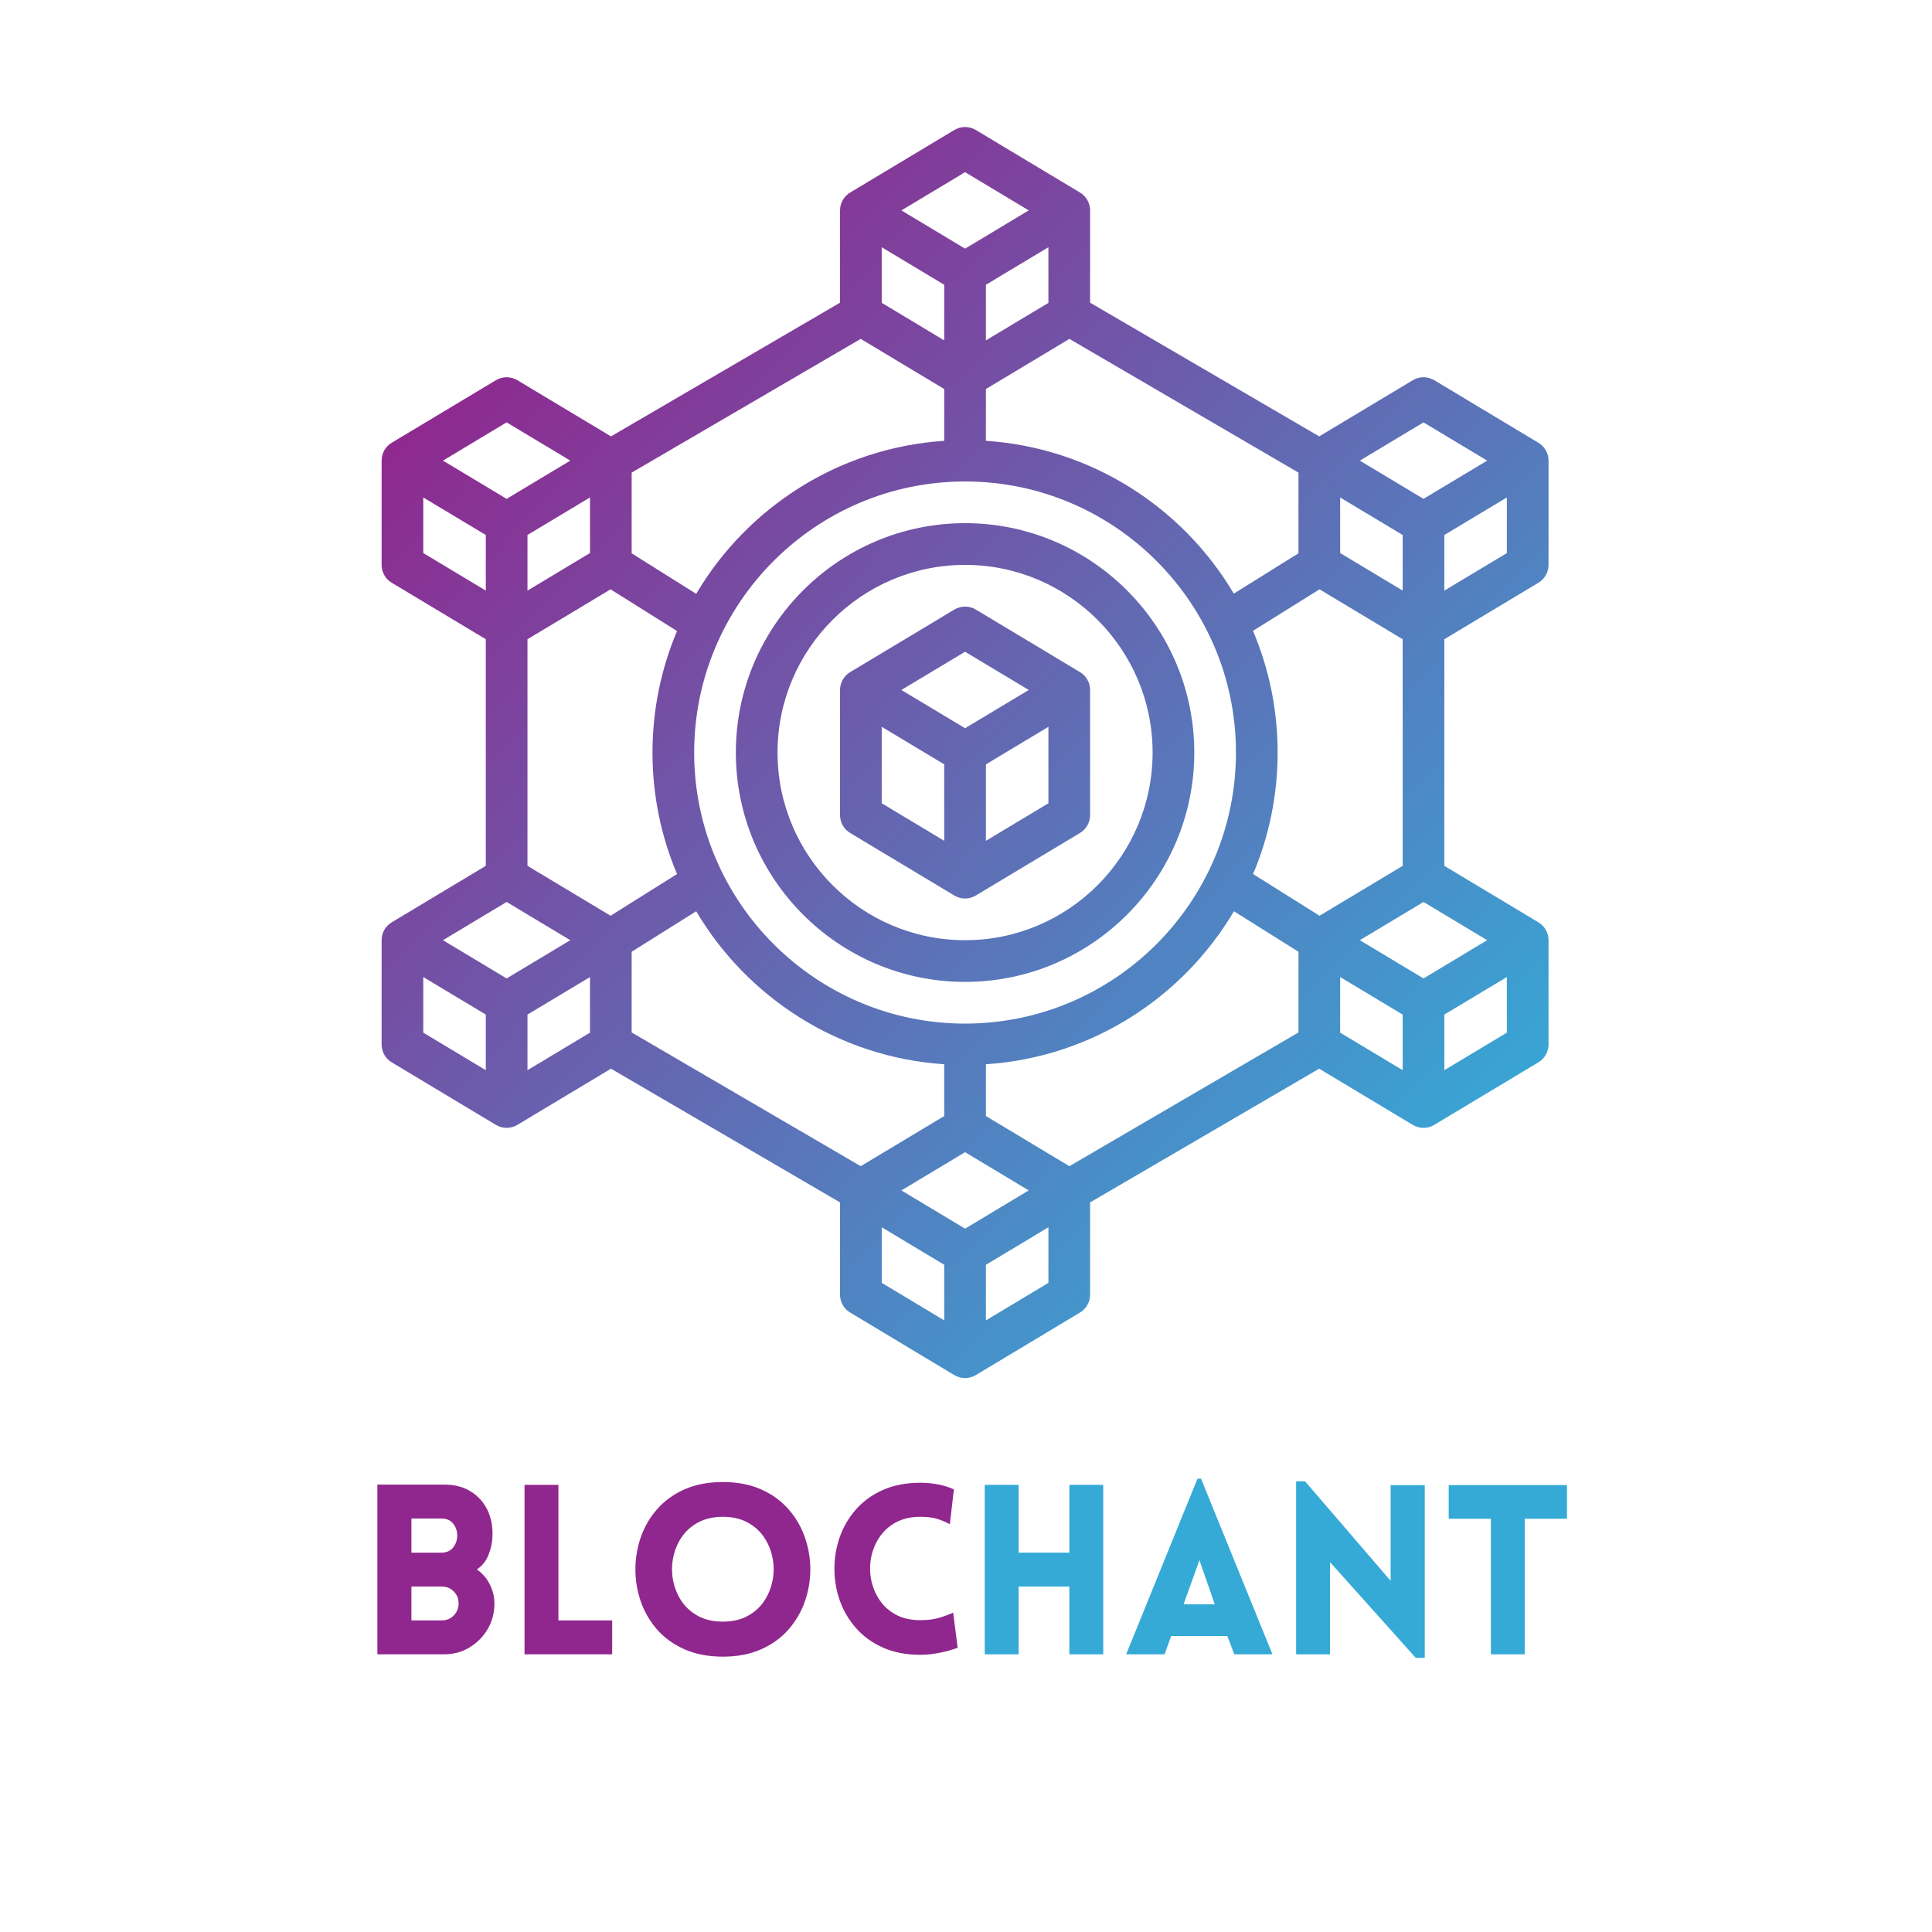 <svg version="1.0" preserveAspectRatio="xMidYMid meet" height="500" viewBox="0 0 375 375" zoomAndPan="magnify" width="500" xmlns:xlink="http://www.w3.org/1999/xlink" xmlns="http://www.w3.org/2000/svg"><defs><g></g><clipPath id="dbb9b13396"><path clip-rule="nonzero" d="M 142 101 L 232 101 L 232 191 L 142 191 Z M 142 101"></path></clipPath><clipPath id="be2d942a2d"><path clip-rule="nonzero" d="M 187.32 101.547 C 162.789 101.547 142.828 121.52 142.828 146.066 C 142.828 170.613 162.789 190.586 187.32 190.586 C 211.848 190.586 231.809 170.613 231.809 146.066 C 231.809 121.52 211.848 101.547 187.32 101.547 Z M 187.32 182.492 C 167.25 182.492 150.918 166.152 150.918 146.066 C 150.918 125.98 167.25 109.645 187.32 109.645 C 207.387 109.645 223.719 125.98 223.719 146.066 C 223.719 166.152 207.387 182.492 187.32 182.492 Z M 187.32 182.492"></path></clipPath><linearGradient id="ad20d17977" y2="42.796" gradientUnits="userSpaceOnUse" x2="43.197" y1="21.203" gradientTransform="matrix(4.045, 0, 0, 4.047, 57.89, 16.557)" x1="20.804"><stop offset="0" stop-color="rgb(47.856%, 27.745%, 62.624%)" stop-opacity="1"></stop><stop offset="0.016" stop-color="rgb(47.719%, 27.94%, 62.732%)" stop-opacity="1"></stop><stop offset="0.023" stop-color="rgb(47.514%, 28.233%, 62.897%)" stop-opacity="1"></stop><stop offset="0.031" stop-color="rgb(47.379%, 28.43%, 63.005%)" stop-opacity="1"></stop><stop offset="0.039" stop-color="rgb(47.243%, 28.625%, 63.115%)" stop-opacity="1"></stop><stop offset="0.047" stop-color="rgb(47.107%, 28.822%, 63.223%)" stop-opacity="1"></stop><stop offset="0.055" stop-color="rgb(46.97%, 29.018%, 63.332%)" stop-opacity="1"></stop><stop offset="0.062" stop-color="rgb(46.834%, 29.214%, 63.441%)" stop-opacity="1"></stop><stop offset="0.07" stop-color="rgb(46.698%, 29.41%, 63.55%)" stop-opacity="1"></stop><stop offset="0.078" stop-color="rgb(46.562%, 29.605%, 63.66%)" stop-opacity="1"></stop><stop offset="0.086" stop-color="rgb(46.426%, 29.802%, 63.768%)" stop-opacity="1"></stop><stop offset="0.094" stop-color="rgb(46.289%, 29.997%, 63.878%)" stop-opacity="1"></stop><stop offset="0.102" stop-color="rgb(46.153%, 30.194%, 63.986%)" stop-opacity="1"></stop><stop offset="0.109" stop-color="rgb(46.017%, 30.389%, 64.096%)" stop-opacity="1"></stop><stop offset="0.125" stop-color="rgb(45.813%, 30.684%, 64.259%)" stop-opacity="1"></stop><stop offset="0.133" stop-color="rgb(45.609%, 30.977%, 64.423%)" stop-opacity="1"></stop><stop offset="0.141" stop-color="rgb(45.473%, 31.174%, 64.532%)" stop-opacity="1"></stop><stop offset="0.148" stop-color="rgb(45.337%, 31.369%, 64.641%)" stop-opacity="1"></stop><stop offset="0.156" stop-color="rgb(45.201%, 31.566%, 64.749%)" stop-opacity="1"></stop><stop offset="0.164" stop-color="rgb(45.065%, 31.761%, 64.859%)" stop-opacity="1"></stop><stop offset="0.172" stop-color="rgb(44.928%, 31.958%, 64.967%)" stop-opacity="1"></stop><stop offset="0.18" stop-color="rgb(44.792%, 32.153%, 65.077%)" stop-opacity="1"></stop><stop offset="0.188" stop-color="rgb(44.656%, 32.349%, 65.186%)" stop-opacity="1"></stop><stop offset="0.195" stop-color="rgb(44.521%, 32.545%, 65.295%)" stop-opacity="1"></stop><stop offset="0.203" stop-color="rgb(44.385%, 32.741%, 65.404%)" stop-opacity="1"></stop><stop offset="0.211" stop-color="rgb(44.247%, 32.938%, 65.514%)" stop-opacity="1"></stop><stop offset="0.219" stop-color="rgb(44.112%, 33.133%, 65.622%)" stop-opacity="1"></stop><stop offset="0.234" stop-color="rgb(43.909%, 33.427%, 65.785%)" stop-opacity="1"></stop><stop offset="0.242" stop-color="rgb(43.704%, 33.72%, 65.95%)" stop-opacity="1"></stop><stop offset="0.25" stop-color="rgb(43.567%, 33.917%, 66.058%)" stop-opacity="1"></stop><stop offset="0.258" stop-color="rgb(43.431%, 34.113%, 66.167%)" stop-opacity="1"></stop><stop offset="0.266" stop-color="rgb(43.295%, 34.309%, 66.277%)" stop-opacity="1"></stop><stop offset="0.273" stop-color="rgb(43.159%, 34.505%, 66.385%)" stop-opacity="1"></stop><stop offset="0.281" stop-color="rgb(43.024%, 34.702%, 66.495%)" stop-opacity="1"></stop><stop offset="0.289" stop-color="rgb(42.886%, 34.897%, 66.603%)" stop-opacity="1"></stop><stop offset="0.297" stop-color="rgb(42.751%, 35.092%, 66.713%)" stop-opacity="1"></stop><stop offset="0.305" stop-color="rgb(42.615%, 35.289%, 66.821%)" stop-opacity="1"></stop><stop offset="0.312" stop-color="rgb(42.479%, 35.484%, 66.931%)" stop-opacity="1"></stop><stop offset="0.32" stop-color="rgb(42.343%, 35.681%, 67.039%)" stop-opacity="1"></stop><stop offset="0.328" stop-color="rgb(42.206%, 35.876%, 67.149%)" stop-opacity="1"></stop><stop offset="0.344" stop-color="rgb(42.003%, 36.171%, 67.313%)" stop-opacity="1"></stop><stop offset="0.352" stop-color="rgb(41.798%, 36.464%, 67.476%)" stop-opacity="1"></stop><stop offset="0.359" stop-color="rgb(41.663%, 36.661%, 67.584%)" stop-opacity="1"></stop><stop offset="0.367" stop-color="rgb(41.525%, 36.856%, 67.694%)" stop-opacity="1"></stop><stop offset="0.375" stop-color="rgb(41.389%, 37.053%, 67.802%)" stop-opacity="1"></stop><stop offset="0.383" stop-color="rgb(41.254%, 37.248%, 67.912%)" stop-opacity="1"></stop><stop offset="0.391" stop-color="rgb(41.118%, 37.445%, 68.021%)" stop-opacity="1"></stop><stop offset="0.398" stop-color="rgb(40.982%, 37.64%, 68.13%)" stop-opacity="1"></stop><stop offset="0.406" stop-color="rgb(40.845%, 37.836%, 68.239%)" stop-opacity="1"></stop><stop offset="0.414" stop-color="rgb(40.709%, 38.033%, 68.349%)" stop-opacity="1"></stop><stop offset="0.422" stop-color="rgb(40.573%, 38.228%, 68.457%)" stop-opacity="1"></stop><stop offset="0.43" stop-color="rgb(40.437%, 38.425%, 68.567%)" stop-opacity="1"></stop><stop offset="0.438" stop-color="rgb(40.302%, 38.62%, 68.675%)" stop-opacity="1"></stop><stop offset="0.453" stop-color="rgb(40.097%, 38.914%, 68.839%)" stop-opacity="1"></stop><stop offset="0.461" stop-color="rgb(39.893%, 39.207%, 69.002%)" stop-opacity="1"></stop><stop offset="0.469" stop-color="rgb(39.757%, 39.404%, 69.112%)" stop-opacity="1"></stop><stop offset="0.477" stop-color="rgb(39.621%, 39.6%, 69.22%)" stop-opacity="1"></stop><stop offset="0.484" stop-color="rgb(39.484%, 39.796%, 69.33%)" stop-opacity="1"></stop><stop offset="0.491" stop-color="rgb(39.348%, 39.992%, 69.438%)" stop-opacity="1"></stop><stop offset="0.492" stop-color="rgb(39.281%, 40.091%, 69.493%)" stop-opacity="1"></stop><stop offset="0.5" stop-color="rgb(39.212%, 40.189%, 69.548%)" stop-opacity="1"></stop><stop offset="0.508" stop-color="rgb(39.076%, 40.384%, 69.656%)" stop-opacity="1"></stop><stop offset="0.509" stop-color="rgb(38.94%, 40.579%, 69.766%)" stop-opacity="1"></stop><stop offset="0.516" stop-color="rgb(38.872%, 40.678%, 69.821%)" stop-opacity="1"></stop><stop offset="0.523" stop-color="rgb(38.803%, 40.776%, 69.875%)" stop-opacity="1"></stop><stop offset="0.531" stop-color="rgb(38.667%, 40.971%, 69.984%)" stop-opacity="1"></stop><stop offset="0.539" stop-color="rgb(38.531%, 41.168%, 70.093%)" stop-opacity="1"></stop><stop offset="0.547" stop-color="rgb(38.396%, 41.364%, 70.201%)" stop-opacity="1"></stop><stop offset="0.562" stop-color="rgb(38.191%, 41.658%, 70.364%)" stop-opacity="1"></stop><stop offset="0.57" stop-color="rgb(37.987%, 41.951%, 70.529%)" stop-opacity="1"></stop><stop offset="0.578" stop-color="rgb(37.851%, 42.148%, 70.638%)" stop-opacity="1"></stop><stop offset="0.586" stop-color="rgb(37.715%, 42.343%, 70.747%)" stop-opacity="1"></stop><stop offset="0.594" stop-color="rgb(37.579%, 42.54%, 70.856%)" stop-opacity="1"></stop><stop offset="0.602" stop-color="rgb(37.442%, 42.735%, 70.966%)" stop-opacity="1"></stop><stop offset="0.609" stop-color="rgb(37.306%, 42.932%, 71.074%)" stop-opacity="1"></stop><stop offset="0.617" stop-color="rgb(37.17%, 43.127%, 71.184%)" stop-opacity="1"></stop><stop offset="0.625" stop-color="rgb(37.035%, 43.323%, 71.292%)" stop-opacity="1"></stop><stop offset="0.633" stop-color="rgb(36.899%, 43.52%, 71.402%)" stop-opacity="1"></stop><stop offset="0.641" stop-color="rgb(36.761%, 43.715%, 71.51%)" stop-opacity="1"></stop><stop offset="0.648" stop-color="rgb(36.626%, 43.912%, 71.619%)" stop-opacity="1"></stop><stop offset="0.656" stop-color="rgb(36.49%, 44.107%, 71.729%)" stop-opacity="1"></stop><stop offset="0.672" stop-color="rgb(36.285%, 44.402%, 71.892%)" stop-opacity="1"></stop><stop offset="0.68" stop-color="rgb(36.081%, 44.695%, 72.055%)" stop-opacity="1"></stop><stop offset="0.688" stop-color="rgb(35.945%, 44.891%, 72.165%)" stop-opacity="1"></stop><stop offset="0.695" stop-color="rgb(35.809%, 45.087%, 72.273%)" stop-opacity="1"></stop><stop offset="0.703" stop-color="rgb(35.674%, 45.284%, 72.383%)" stop-opacity="1"></stop><stop offset="0.711" stop-color="rgb(35.538%, 45.479%, 72.491%)" stop-opacity="1"></stop><stop offset="0.719" stop-color="rgb(35.4%, 45.676%, 72.601%)" stop-opacity="1"></stop><stop offset="0.727" stop-color="rgb(35.265%, 45.871%, 72.71%)" stop-opacity="1"></stop><stop offset="0.734" stop-color="rgb(35.129%, 46.066%, 72.818%)" stop-opacity="1"></stop><stop offset="0.742" stop-color="rgb(34.993%, 46.263%, 72.928%)" stop-opacity="1"></stop><stop offset="0.75" stop-color="rgb(34.857%, 46.458%, 73.036%)" stop-opacity="1"></stop><stop offset="0.758" stop-color="rgb(34.72%, 46.655%, 73.146%)" stop-opacity="1"></stop><stop offset="0.766" stop-color="rgb(34.584%, 46.851%, 73.254%)" stop-opacity="1"></stop><stop offset="0.781" stop-color="rgb(34.381%, 47.145%, 73.418%)" stop-opacity="1"></stop><stop offset="0.789" stop-color="rgb(34.177%, 47.438%, 73.582%)" stop-opacity="1"></stop><stop offset="0.797" stop-color="rgb(34.039%, 47.635%, 73.691%)" stop-opacity="1"></stop><stop offset="0.805" stop-color="rgb(33.904%, 47.83%, 73.801%)" stop-opacity="1"></stop><stop offset="0.812" stop-color="rgb(33.768%, 48.027%, 73.909%)" stop-opacity="1"></stop><stop offset="0.82" stop-color="rgb(33.632%, 48.222%, 74.019%)" stop-opacity="1"></stop><stop offset="0.828" stop-color="rgb(33.496%, 48.419%, 74.127%)" stop-opacity="1"></stop><stop offset="0.836" stop-color="rgb(33.359%, 48.615%, 74.236%)" stop-opacity="1"></stop><stop offset="0.844" stop-color="rgb(33.223%, 48.81%, 74.345%)" stop-opacity="1"></stop><stop offset="0.852" stop-color="rgb(33.087%, 49.007%, 74.454%)" stop-opacity="1"></stop><stop offset="0.859" stop-color="rgb(32.951%, 49.202%, 74.564%)" stop-opacity="1"></stop><stop offset="0.867" stop-color="rgb(32.816%, 49.399%, 74.672%)" stop-opacity="1"></stop><stop offset="0.875" stop-color="rgb(32.678%, 49.594%, 74.782%)" stop-opacity="1"></stop><stop offset="0.891" stop-color="rgb(32.475%, 49.889%, 74.945%)" stop-opacity="1"></stop><stop offset="0.898" stop-color="rgb(32.271%, 50.182%, 75.108%)" stop-opacity="1"></stop><stop offset="0.906" stop-color="rgb(32.135%, 50.378%, 75.218%)" stop-opacity="1"></stop><stop offset="0.914" stop-color="rgb(31.998%, 50.574%, 75.327%)" stop-opacity="1"></stop><stop offset="0.922" stop-color="rgb(31.862%, 50.771%, 75.436%)" stop-opacity="1"></stop><stop offset="0.93" stop-color="rgb(31.726%, 50.966%, 75.545%)" stop-opacity="1"></stop><stop offset="0.938" stop-color="rgb(31.59%, 51.163%, 75.653%)" stop-opacity="1"></stop><stop offset="0.945" stop-color="rgb(31.454%, 51.358%, 75.763%)" stop-opacity="1"></stop><stop offset="0.953" stop-color="rgb(31.317%, 51.553%, 75.871%)" stop-opacity="1"></stop><stop offset="0.961" stop-color="rgb(31.181%, 51.75%, 75.981%)" stop-opacity="1"></stop><stop offset="0.969" stop-color="rgb(31.046%, 51.945%, 76.089%)" stop-opacity="1"></stop><stop offset="0.977" stop-color="rgb(30.91%, 52.142%, 76.199%)" stop-opacity="1"></stop><stop offset="0.984" stop-color="rgb(30.774%, 52.338%, 76.308%)" stop-opacity="1"></stop><stop offset="1" stop-color="rgb(30.569%, 52.632%, 76.471%)" stop-opacity="1"></stop></linearGradient><clipPath id="d7da9841a7"><path clip-rule="nonzero" d="M 163 117 L 212 117 L 212 175 L 163 175 Z M 163 117"></path></clipPath><clipPath id="1cbba4a10c"><path clip-rule="nonzero" d="M 209.625 130.457 L 189.402 118.316 C 188.121 117.551 186.523 117.551 185.238 118.316 L 165.016 130.457 C 163.793 131.188 163.051 132.5 163.051 133.926 L 163.051 158.211 C 163.051 159.633 163.793 160.949 165.012 161.676 L 185.234 173.82 C 185.879 174.203 186.598 174.398 187.32 174.398 C 188.039 174.398 188.758 174.203 189.402 173.82 L 209.625 161.676 C 210.844 160.949 211.586 159.633 211.586 158.211 L 211.586 133.926 C 211.586 132.5 210.844 131.188 209.625 130.457 Z M 187.32 126.504 L 199.68 133.926 L 187.32 141.348 L 174.957 133.926 Z M 171.141 141.074 L 183.273 148.359 L 183.273 163.199 L 171.141 155.914 Z M 191.363 163.203 L 191.363 148.363 L 203.496 141.078 L 203.496 155.918 Z M 191.363 163.203"></path></clipPath><linearGradient id="79132e32ab" y2="38.37" gradientUnits="userSpaceOnUse" x2="38.607" y1="25.607" gradientTransform="matrix(4.045, 0, 0, 4.047, 57.89, 16.557)" x1="25.371"><stop offset="0" stop-color="rgb(44.302%, 32.86%, 65.471%)" stop-opacity="1"></stop><stop offset="0.016" stop-color="rgb(44.221%, 32.976%, 65.535%)" stop-opacity="1"></stop><stop offset="0.031" stop-color="rgb(44.061%, 33.208%, 65.663%)" stop-opacity="1"></stop><stop offset="0.047" stop-color="rgb(43.9%, 33.438%, 65.793%)" stop-opacity="1"></stop><stop offset="0.062" stop-color="rgb(43.739%, 33.67%, 65.921%)" stop-opacity="1"></stop><stop offset="0.078" stop-color="rgb(43.578%, 33.902%, 66.051%)" stop-opacity="1"></stop><stop offset="0.094" stop-color="rgb(43.417%, 34.134%, 66.179%)" stop-opacity="1"></stop><stop offset="0.109" stop-color="rgb(43.256%, 34.366%, 66.307%)" stop-opacity="1"></stop><stop offset="0.125" stop-color="rgb(43.095%, 34.598%, 66.437%)" stop-opacity="1"></stop><stop offset="0.141" stop-color="rgb(42.934%, 34.828%, 66.565%)" stop-opacity="1"></stop><stop offset="0.156" stop-color="rgb(42.773%, 35.06%, 66.695%)" stop-opacity="1"></stop><stop offset="0.172" stop-color="rgb(42.613%, 35.292%, 66.823%)" stop-opacity="1"></stop><stop offset="0.188" stop-color="rgb(42.451%, 35.524%, 66.953%)" stop-opacity="1"></stop><stop offset="0.203" stop-color="rgb(42.291%, 35.756%, 67.081%)" stop-opacity="1"></stop><stop offset="0.219" stop-color="rgb(42.13%, 35.988%, 67.21%)" stop-opacity="1"></stop><stop offset="0.234" stop-color="rgb(41.969%, 36.218%, 67.339%)" stop-opacity="1"></stop><stop offset="0.25" stop-color="rgb(41.808%, 36.45%, 67.468%)" stop-opacity="1"></stop><stop offset="0.266" stop-color="rgb(41.647%, 36.682%, 67.596%)" stop-opacity="1"></stop><stop offset="0.281" stop-color="rgb(41.486%, 36.914%, 67.726%)" stop-opacity="1"></stop><stop offset="0.297" stop-color="rgb(41.325%, 37.146%, 67.854%)" stop-opacity="1"></stop><stop offset="0.312" stop-color="rgb(41.164%, 37.378%, 67.984%)" stop-opacity="1"></stop><stop offset="0.328" stop-color="rgb(41.003%, 37.608%, 68.112%)" stop-opacity="1"></stop><stop offset="0.344" stop-color="rgb(40.843%, 37.84%, 68.242%)" stop-opacity="1"></stop><stop offset="0.359" stop-color="rgb(40.681%, 38.072%, 68.37%)" stop-opacity="1"></stop><stop offset="0.375" stop-color="rgb(40.521%, 38.304%, 68.5%)" stop-opacity="1"></stop><stop offset="0.391" stop-color="rgb(40.359%, 38.536%, 68.628%)" stop-opacity="1"></stop><stop offset="0.406" stop-color="rgb(40.199%, 38.768%, 68.758%)" stop-opacity="1"></stop><stop offset="0.422" stop-color="rgb(40.038%, 38.998%, 68.886%)" stop-opacity="1"></stop><stop offset="0.438" stop-color="rgb(39.877%, 39.23%, 69.016%)" stop-opacity="1"></stop><stop offset="0.453" stop-color="rgb(39.716%, 39.462%, 69.144%)" stop-opacity="1"></stop><stop offset="0.469" stop-color="rgb(39.555%, 39.694%, 69.273%)" stop-opacity="1"></stop><stop offset="0.47" stop-color="rgb(39.394%, 39.926%, 69.402%)" stop-opacity="1"></stop><stop offset="0.484" stop-color="rgb(39.314%, 40.042%, 69.467%)" stop-opacity="1"></stop><stop offset="0.5" stop-color="rgb(39.233%, 40.158%, 69.531%)" stop-opacity="1"></stop><stop offset="0.516" stop-color="rgb(39.073%, 40.388%, 69.659%)" stop-opacity="1"></stop><stop offset="0.53" stop-color="rgb(38.911%, 40.62%, 69.788%)" stop-opacity="1"></stop><stop offset="0.531" stop-color="rgb(38.832%, 40.736%, 69.853%)" stop-opacity="1"></stop><stop offset="0.547" stop-color="rgb(38.751%, 40.852%, 69.917%)" stop-opacity="1"></stop><stop offset="0.562" stop-color="rgb(38.589%, 41.084%, 70.045%)" stop-opacity="1"></stop><stop offset="0.578" stop-color="rgb(38.429%, 41.316%, 70.175%)" stop-opacity="1"></stop><stop offset="0.594" stop-color="rgb(38.268%, 41.548%, 70.303%)" stop-opacity="1"></stop><stop offset="0.609" stop-color="rgb(38.107%, 41.779%, 70.433%)" stop-opacity="1"></stop><stop offset="0.625" stop-color="rgb(37.946%, 42.01%, 70.561%)" stop-opacity="1"></stop><stop offset="0.641" stop-color="rgb(37.785%, 42.242%, 70.691%)" stop-opacity="1"></stop><stop offset="0.656" stop-color="rgb(37.624%, 42.474%, 70.819%)" stop-opacity="1"></stop><stop offset="0.672" stop-color="rgb(37.463%, 42.706%, 70.949%)" stop-opacity="1"></stop><stop offset="0.688" stop-color="rgb(37.303%, 42.937%, 71.077%)" stop-opacity="1"></stop><stop offset="0.703" stop-color="rgb(37.141%, 43.169%, 71.207%)" stop-opacity="1"></stop><stop offset="0.719" stop-color="rgb(36.981%, 43.401%, 71.335%)" stop-opacity="1"></stop><stop offset="0.734" stop-color="rgb(36.819%, 43.633%, 71.465%)" stop-opacity="1"></stop><stop offset="0.75" stop-color="rgb(36.659%, 43.864%, 71.593%)" stop-opacity="1"></stop><stop offset="0.766" stop-color="rgb(36.497%, 44.096%, 71.722%)" stop-opacity="1"></stop><stop offset="0.781" stop-color="rgb(36.337%, 44.327%, 71.851%)" stop-opacity="1"></stop><stop offset="0.797" stop-color="rgb(36.176%, 44.559%, 71.98%)" stop-opacity="1"></stop><stop offset="0.812" stop-color="rgb(36.015%, 44.791%, 72.108%)" stop-opacity="1"></stop><stop offset="0.828" stop-color="rgb(35.855%, 45.023%, 72.238%)" stop-opacity="1"></stop><stop offset="0.844" stop-color="rgb(35.693%, 45.255%, 72.366%)" stop-opacity="1"></stop><stop offset="0.859" stop-color="rgb(35.533%, 45.486%, 72.496%)" stop-opacity="1"></stop><stop offset="0.875" stop-color="rgb(35.371%, 45.717%, 72.624%)" stop-opacity="1"></stop><stop offset="0.891" stop-color="rgb(35.211%, 45.949%, 72.754%)" stop-opacity="1"></stop><stop offset="0.906" stop-color="rgb(35.049%, 46.181%, 72.882%)" stop-opacity="1"></stop><stop offset="0.922" stop-color="rgb(34.889%, 46.413%, 73.012%)" stop-opacity="1"></stop><stop offset="0.938" stop-color="rgb(34.727%, 46.645%, 73.14%)" stop-opacity="1"></stop><stop offset="0.953" stop-color="rgb(34.567%, 46.877%, 73.268%)" stop-opacity="1"></stop><stop offset="0.969" stop-color="rgb(34.406%, 47.107%, 73.398%)" stop-opacity="1"></stop><stop offset="0.984" stop-color="rgb(34.245%, 47.339%, 73.526%)" stop-opacity="1"></stop><stop offset="1" stop-color="rgb(34.085%, 47.571%, 73.656%)" stop-opacity="1"></stop></linearGradient><clipPath id="25f8fd2366"><path clip-rule="nonzero" d="M 74.07 24.566 L 300.57 24.566 L 300.57 267.566 L 74.07 267.566 Z M 74.07 24.566"></path></clipPath><clipPath id="2ee70fe354"><path clip-rule="nonzero" d="M 298.605 113.109 C 299.824 112.383 300.57 111.066 300.57 109.645 L 300.57 89.406 C 300.57 87.98 299.824 86.668 298.605 85.938 L 278.383 73.797 C 277.102 73.031 275.504 73.031 274.223 73.797 L 256.055 84.703 L 211.586 58.75 L 211.586 40.84 C 211.586 39.414 210.844 38.102 209.625 37.371 L 189.402 25.23 C 188.121 24.465 186.523 24.465 185.238 25.23 L 165.016 37.371 C 163.793 38.102 163.051 39.414 163.051 40.84 L 163.051 58.75 L 118.59 84.703 L 100.418 73.797 C 99.137 73.031 97.539 73.031 96.258 73.797 L 76.035 85.938 C 74.812 86.668 74.07 87.98 74.07 89.406 L 74.07 109.645 C 74.07 111.066 74.812 112.383 76.031 113.109 L 94.293 124.074 L 94.293 168.059 L 76.031 179.023 C 74.812 179.754 74.07 181.066 74.07 182.492 L 74.07 202.727 C 74.07 204.152 74.812 205.469 76.031 206.195 L 96.254 218.34 C 96.898 218.723 97.617 218.918 98.336 218.918 C 99.055 218.918 99.777 218.723 100.418 218.34 L 118.59 207.43 L 163.051 233.387 L 163.051 251.297 C 163.051 252.719 163.793 254.035 165.012 254.762 L 185.234 266.906 C 185.879 267.289 186.598 267.484 187.32 267.484 C 188.039 267.484 188.758 267.289 189.402 266.906 L 209.625 254.762 C 210.844 254.035 211.586 252.719 211.586 251.297 L 211.586 233.387 L 256.051 207.43 L 274.219 218.34 C 274.859 218.723 275.582 218.918 276.301 218.918 C 277.02 218.918 277.742 218.723 278.383 218.34 L 298.605 206.195 C 299.824 205.469 300.57 204.152 300.57 202.727 L 300.57 182.492 C 300.57 181.066 299.824 179.754 298.605 179.023 L 280.344 168.059 L 280.344 124.074 Z M 167.066 65.777 L 183.273 75.508 L 183.273 85.562 C 162.77 86.926 145.055 98.492 135.129 115.262 L 122.605 107.402 L 122.605 91.734 Z M 252.031 91.734 L 252.031 107.395 L 239.48 115.223 C 229.559 98.477 211.852 86.926 191.363 85.562 L 191.363 75.508 L 207.57 65.777 Z M 272.258 168.059 L 256.125 177.746 L 243.223 169.652 C 246.289 162.395 247.988 154.426 247.988 146.066 C 247.988 137.691 246.285 129.707 243.203 122.441 L 256.117 114.387 L 272.258 124.074 Z M 187.32 238.48 L 174.957 231.059 L 187.32 223.637 L 199.68 231.059 Z M 187.32 198.68 C 158.328 198.68 134.738 175.078 134.738 146.066 C 134.738 117.059 158.328 93.453 187.32 93.453 C 216.312 93.453 239.898 117.059 239.898 146.066 C 239.898 175.078 216.312 198.68 187.32 198.68 Z M 118.512 177.746 L 102.383 168.059 L 102.383 124.074 L 118.512 114.391 L 131.414 122.484 C 128.348 129.742 126.648 137.711 126.648 146.066 C 126.648 154.426 128.348 162.395 131.414 169.652 Z M 102.383 103.84 L 114.516 96.555 L 114.516 107.348 L 102.383 114.633 Z M 260.121 96.555 L 272.258 103.84 L 272.258 114.633 L 260.121 107.348 Z M 203.496 58.785 L 191.363 66.07 L 191.363 55.273 L 203.496 47.988 Z M 183.273 55.273 L 183.273 66.066 L 171.141 58.781 L 171.141 47.988 Z M 110.695 182.492 L 98.336 189.914 L 85.977 182.492 L 98.336 175.07 Z M 122.605 184.734 L 135.129 176.875 C 145.051 193.637 162.77 205.211 183.273 206.574 L 183.273 216.625 L 167.066 226.355 L 122.605 200.402 Z M 207.57 226.355 L 191.363 216.625 L 191.363 206.574 C 211.871 205.211 229.582 193.641 239.508 176.875 L 252.031 184.734 L 252.031 200.402 Z M 276.301 189.914 L 263.941 182.492 L 276.301 175.07 L 288.66 182.492 Z M 280.344 114.637 L 280.344 103.844 L 292.48 96.559 L 292.48 107.352 Z M 276.301 81.984 L 288.66 89.406 L 276.301 96.828 L 263.941 89.406 Z M 187.32 33.418 L 199.68 40.84 L 187.32 48.262 L 174.957 40.84 Z M 98.336 81.984 L 110.695 89.406 L 98.336 96.828 L 85.977 89.406 Z M 82.156 96.555 L 94.293 103.84 L 94.293 114.633 L 82.156 107.348 Z M 82.156 189.641 L 94.293 196.926 L 94.293 207.719 L 82.156 200.434 Z M 102.383 207.723 L 102.383 196.93 L 114.516 189.645 L 114.516 200.438 Z M 171.141 238.207 L 183.273 245.492 L 183.273 256.285 L 171.141 249 Z M 191.363 256.289 L 191.363 245.496 L 203.496 238.211 L 203.496 249.004 Z M 260.121 189.641 L 272.258 196.926 L 272.258 207.719 L 260.121 200.434 Z M 280.344 207.723 L 280.344 196.93 L 292.48 189.645 L 292.48 200.438 Z M 280.344 207.723"></path></clipPath><linearGradient id="7d0c43a2ce" y2="60.445" gradientUnits="userSpaceOnUse" x2="61.499" y1="3.544" gradientTransform="matrix(4.045, 0, 0, 4.047, 57.89, 16.557)" x1="2.491"><stop offset="0" stop-color="rgb(56.499%, 15.3%, 55.699%)" stop-opacity="1"></stop><stop offset="0.125" stop-color="rgb(56.432%, 15.396%, 55.753%)" stop-opacity="1"></stop><stop offset="0.129" stop-color="rgb(56.184%, 15.752%, 55.951%)" stop-opacity="1"></stop><stop offset="0.133" stop-color="rgb(56.006%, 16.01%, 56.094%)" stop-opacity="1"></stop><stop offset="0.137" stop-color="rgb(55.826%, 16.267%, 56.238%)" stop-opacity="1"></stop><stop offset="0.141" stop-color="rgb(55.647%, 16.525%, 56.381%)" stop-opacity="1"></stop><stop offset="0.145" stop-color="rgb(55.467%, 16.783%, 56.525%)" stop-opacity="1"></stop><stop offset="0.148" stop-color="rgb(55.289%, 17.043%, 56.67%)" stop-opacity="1"></stop><stop offset="0.152" stop-color="rgb(55.109%, 17.3%, 56.813%)" stop-opacity="1"></stop><stop offset="0.156" stop-color="rgb(54.93%, 17.558%, 56.956%)" stop-opacity="1"></stop><stop offset="0.16" stop-color="rgb(54.75%, 17.816%, 57.1%)" stop-opacity="1"></stop><stop offset="0.164" stop-color="rgb(54.572%, 18.076%, 57.243%)" stop-opacity="1"></stop><stop offset="0.168" stop-color="rgb(54.391%, 18.333%, 57.387%)" stop-opacity="1"></stop><stop offset="0.172" stop-color="rgb(54.213%, 18.591%, 57.532%)" stop-opacity="1"></stop><stop offset="0.176" stop-color="rgb(54.033%, 18.849%, 57.675%)" stop-opacity="1"></stop><stop offset="0.18" stop-color="rgb(53.854%, 19.109%, 57.819%)" stop-opacity="1"></stop><stop offset="0.184" stop-color="rgb(53.674%, 19.366%, 57.962%)" stop-opacity="1"></stop><stop offset="0.188" stop-color="rgb(53.496%, 19.624%, 58.105%)" stop-opacity="1"></stop><stop offset="0.191" stop-color="rgb(53.316%, 19.882%, 58.249%)" stop-opacity="1"></stop><stop offset="0.195" stop-color="rgb(53.137%, 20.14%, 58.394%)" stop-opacity="1"></stop><stop offset="0.199" stop-color="rgb(52.957%, 20.398%, 58.537%)" stop-opacity="1"></stop><stop offset="0.203" stop-color="rgb(52.779%, 20.657%, 58.681%)" stop-opacity="1"></stop><stop offset="0.207" stop-color="rgb(52.599%, 20.915%, 58.824%)" stop-opacity="1"></stop><stop offset="0.211" stop-color="rgb(52.419%, 21.173%, 58.968%)" stop-opacity="1"></stop><stop offset="0.215" stop-color="rgb(52.238%, 21.431%, 59.111%)" stop-opacity="1"></stop><stop offset="0.219" stop-color="rgb(52.06%, 21.69%, 59.254%)" stop-opacity="1"></stop><stop offset="0.223" stop-color="rgb(51.88%, 21.948%, 59.398%)" stop-opacity="1"></stop><stop offset="0.227" stop-color="rgb(51.701%, 22.206%, 59.543%)" stop-opacity="1"></stop><stop offset="0.23" stop-color="rgb(51.521%, 22.464%, 59.686%)" stop-opacity="1"></stop><stop offset="0.234" stop-color="rgb(51.343%, 22.723%, 59.83%)" stop-opacity="1"></stop><stop offset="0.238" stop-color="rgb(51.163%, 22.981%, 59.973%)" stop-opacity="1"></stop><stop offset="0.242" stop-color="rgb(50.984%, 23.239%, 60.117%)" stop-opacity="1"></stop><stop offset="0.246" stop-color="rgb(50.804%, 23.497%, 60.26%)" stop-opacity="1"></stop><stop offset="0.25" stop-color="rgb(50.626%, 23.755%, 60.405%)" stop-opacity="1"></stop><stop offset="0.254" stop-color="rgb(50.446%, 24.013%, 60.548%)" stop-opacity="1"></stop><stop offset="0.258" stop-color="rgb(50.267%, 24.272%, 60.692%)" stop-opacity="1"></stop><stop offset="0.262" stop-color="rgb(50.087%, 24.53%, 60.835%)" stop-opacity="1"></stop><stop offset="0.266" stop-color="rgb(49.908%, 24.788%, 60.979%)" stop-opacity="1"></stop><stop offset="0.27" stop-color="rgb(49.728%, 25.046%, 61.122%)" stop-opacity="1"></stop><stop offset="0.273" stop-color="rgb(49.55%, 25.305%, 61.267%)" stop-opacity="1"></stop><stop offset="0.277" stop-color="rgb(49.37%, 25.563%, 61.411%)" stop-opacity="1"></stop><stop offset="0.281" stop-color="rgb(49.191%, 25.821%, 61.554%)" stop-opacity="1"></stop><stop offset="0.285" stop-color="rgb(49.011%, 26.079%, 61.697%)" stop-opacity="1"></stop><stop offset="0.289" stop-color="rgb(48.833%, 26.338%, 61.841%)" stop-opacity="1"></stop><stop offset="0.293" stop-color="rgb(48.653%, 26.596%, 61.984%)" stop-opacity="1"></stop><stop offset="0.297" stop-color="rgb(48.474%, 26.854%, 62.129%)" stop-opacity="1"></stop><stop offset="0.301" stop-color="rgb(48.294%, 27.112%, 62.273%)" stop-opacity="1"></stop><stop offset="0.305" stop-color="rgb(48.116%, 27.37%, 62.416%)" stop-opacity="1"></stop><stop offset="0.309" stop-color="rgb(47.935%, 27.628%, 62.56%)" stop-opacity="1"></stop><stop offset="0.312" stop-color="rgb(47.757%, 27.887%, 62.703%)" stop-opacity="1"></stop><stop offset="0.316" stop-color="rgb(47.577%, 28.145%, 62.846%)" stop-opacity="1"></stop><stop offset="0.32" stop-color="rgb(47.398%, 28.403%, 62.99%)" stop-opacity="1"></stop><stop offset="0.324" stop-color="rgb(47.218%, 28.661%, 63.133%)" stop-opacity="1"></stop><stop offset="0.328" stop-color="rgb(47.04%, 28.92%, 63.278%)" stop-opacity="1"></stop><stop offset="0.332" stop-color="rgb(46.86%, 29.178%, 63.422%)" stop-opacity="1"></stop><stop offset="0.336" stop-color="rgb(46.681%, 29.436%, 63.565%)" stop-opacity="1"></stop><stop offset="0.34" stop-color="rgb(46.501%, 29.694%, 63.708%)" stop-opacity="1"></stop><stop offset="0.344" stop-color="rgb(46.321%, 29.953%, 63.852%)" stop-opacity="1"></stop><stop offset="0.348" stop-color="rgb(46.141%, 30.211%, 63.995%)" stop-opacity="1"></stop><stop offset="0.352" stop-color="rgb(45.963%, 30.469%, 64.14%)" stop-opacity="1"></stop><stop offset="0.355" stop-color="rgb(45.782%, 30.727%, 64.284%)" stop-opacity="1"></stop><stop offset="0.359" stop-color="rgb(45.604%, 30.984%, 64.427%)" stop-opacity="1"></stop><stop offset="0.363" stop-color="rgb(45.424%, 31.242%, 64.571%)" stop-opacity="1"></stop><stop offset="0.367" stop-color="rgb(45.245%, 31.502%, 64.714%)" stop-opacity="1"></stop><stop offset="0.371" stop-color="rgb(45.065%, 31.76%, 64.857%)" stop-opacity="1"></stop><stop offset="0.375" stop-color="rgb(44.887%, 32.018%, 65.002%)" stop-opacity="1"></stop><stop offset="0.379" stop-color="rgb(44.707%, 32.275%, 65.146%)" stop-opacity="1"></stop><stop offset="0.383" stop-color="rgb(44.528%, 32.535%, 65.289%)" stop-opacity="1"></stop><stop offset="0.387" stop-color="rgb(44.348%, 32.793%, 65.433%)" stop-opacity="1"></stop><stop offset="0.391" stop-color="rgb(44.17%, 33.051%, 65.576%)" stop-opacity="1"></stop><stop offset="0.395" stop-color="rgb(43.99%, 33.308%, 65.72%)" stop-opacity="1"></stop><stop offset="0.398" stop-color="rgb(43.811%, 33.568%, 65.865%)" stop-opacity="1"></stop><stop offset="0.402" stop-color="rgb(43.631%, 33.826%, 66.008%)" stop-opacity="1"></stop><stop offset="0.406" stop-color="rgb(43.452%, 34.084%, 66.151%)" stop-opacity="1"></stop><stop offset="0.41" stop-color="rgb(43.272%, 34.341%, 66.295%)" stop-opacity="1"></stop><stop offset="0.414" stop-color="rgb(43.094%, 34.599%, 66.438%)" stop-opacity="1"></stop><stop offset="0.418" stop-color="rgb(42.914%, 34.857%, 66.582%)" stop-opacity="1"></stop><stop offset="0.422" stop-color="rgb(42.735%, 35.117%, 66.725%)" stop-opacity="1"></stop><stop offset="0.426" stop-color="rgb(42.555%, 35.374%, 66.869%)" stop-opacity="1"></stop><stop offset="0.43" stop-color="rgb(42.377%, 35.632%, 67.014%)" stop-opacity="1"></stop><stop offset="0.434" stop-color="rgb(42.197%, 35.89%, 67.157%)" stop-opacity="1"></stop><stop offset="0.438" stop-color="rgb(42.018%, 36.15%, 67.3%)" stop-opacity="1"></stop><stop offset="0.441" stop-color="rgb(41.838%, 36.407%, 67.444%)" stop-opacity="1"></stop><stop offset="0.445" stop-color="rgb(41.66%, 36.665%, 67.587%)" stop-opacity="1"></stop><stop offset="0.449" stop-color="rgb(41.479%, 36.923%, 67.731%)" stop-opacity="1"></stop><stop offset="0.453" stop-color="rgb(41.301%, 37.183%, 67.876%)" stop-opacity="1"></stop><stop offset="0.457" stop-color="rgb(41.121%, 37.44%, 68.019%)" stop-opacity="1"></stop><stop offset="0.461" stop-color="rgb(40.942%, 37.698%, 68.163%)" stop-opacity="1"></stop><stop offset="0.465" stop-color="rgb(40.762%, 37.956%, 68.306%)" stop-opacity="1"></stop><stop offset="0.469" stop-color="rgb(40.584%, 38.214%, 68.449%)" stop-opacity="1"></stop><stop offset="0.473" stop-color="rgb(40.404%, 38.472%, 68.593%)" stop-opacity="1"></stop><stop offset="0.477" stop-color="rgb(40.225%, 38.731%, 68.738%)" stop-opacity="1"></stop><stop offset="0.48" stop-color="rgb(40.045%, 38.989%, 68.881%)" stop-opacity="1"></stop><stop offset="0.484" stop-color="rgb(39.865%, 39.247%, 69.025%)" stop-opacity="1"></stop><stop offset="0.488" stop-color="rgb(39.685%, 39.505%, 69.168%)" stop-opacity="1"></stop><stop offset="0.492" stop-color="rgb(39.507%, 39.764%, 69.312%)" stop-opacity="1"></stop><stop offset="0.496" stop-color="rgb(39.326%, 40.022%, 69.455%)" stop-opacity="1"></stop><stop offset="0.5" stop-color="rgb(39.148%, 40.28%, 69.6%)" stop-opacity="1"></stop><stop offset="0.504" stop-color="rgb(38.968%, 40.538%, 69.743%)" stop-opacity="1"></stop><stop offset="0.508" stop-color="rgb(38.789%, 40.797%, 69.887%)" stop-opacity="1"></stop><stop offset="0.512" stop-color="rgb(38.609%, 41.055%, 70.03%)" stop-opacity="1"></stop><stop offset="0.516" stop-color="rgb(38.431%, 41.313%, 70.174%)" stop-opacity="1"></stop><stop offset="0.52" stop-color="rgb(38.251%, 41.571%, 70.317%)" stop-opacity="1"></stop><stop offset="0.523" stop-color="rgb(38.072%, 41.829%, 70.462%)" stop-opacity="1"></stop><stop offset="0.527" stop-color="rgb(37.892%, 42.087%, 70.605%)" stop-opacity="1"></stop><stop offset="0.531" stop-color="rgb(37.714%, 42.346%, 70.749%)" stop-opacity="1"></stop><stop offset="0.535" stop-color="rgb(37.534%, 42.604%, 70.892%)" stop-opacity="1"></stop><stop offset="0.539" stop-color="rgb(37.355%, 42.862%, 71.036%)" stop-opacity="1"></stop><stop offset="0.543" stop-color="rgb(37.175%, 43.12%, 71.179%)" stop-opacity="1"></stop><stop offset="0.547" stop-color="rgb(36.996%, 43.379%, 71.323%)" stop-opacity="1"></stop><stop offset="0.551" stop-color="rgb(36.816%, 43.637%, 71.466%)" stop-opacity="1"></stop><stop offset="0.555" stop-color="rgb(36.638%, 43.895%, 71.611%)" stop-opacity="1"></stop><stop offset="0.559" stop-color="rgb(36.458%, 44.153%, 71.754%)" stop-opacity="1"></stop><stop offset="0.562" stop-color="rgb(36.279%, 44.412%, 71.898%)" stop-opacity="1"></stop><stop offset="0.566" stop-color="rgb(36.099%, 44.67%, 72.041%)" stop-opacity="1"></stop><stop offset="0.57" stop-color="rgb(35.921%, 44.928%, 72.185%)" stop-opacity="1"></stop><stop offset="0.574" stop-color="rgb(35.741%, 45.186%, 72.328%)" stop-opacity="1"></stop><stop offset="0.578" stop-color="rgb(35.562%, 45.444%, 72.473%)" stop-opacity="1"></stop><stop offset="0.582" stop-color="rgb(35.382%, 45.702%, 72.617%)" stop-opacity="1"></stop><stop offset="0.586" stop-color="rgb(35.204%, 45.961%, 72.76%)" stop-opacity="1"></stop><stop offset="0.59" stop-color="rgb(35.023%, 46.219%, 72.903%)" stop-opacity="1"></stop><stop offset="0.594" stop-color="rgb(34.845%, 46.477%, 73.047%)" stop-opacity="1"></stop><stop offset="0.598" stop-color="rgb(34.665%, 46.735%, 73.19%)" stop-opacity="1"></stop><stop offset="0.602" stop-color="rgb(34.486%, 46.994%, 73.335%)" stop-opacity="1"></stop><stop offset="0.605" stop-color="rgb(34.306%, 47.252%, 73.479%)" stop-opacity="1"></stop><stop offset="0.609" stop-color="rgb(34.128%, 47.51%, 73.622%)" stop-opacity="1"></stop><stop offset="0.613" stop-color="rgb(33.948%, 47.768%, 73.766%)" stop-opacity="1"></stop><stop offset="0.617" stop-color="rgb(33.768%, 48.027%, 73.909%)" stop-opacity="1"></stop><stop offset="0.621" stop-color="rgb(33.588%, 48.285%, 74.052%)" stop-opacity="1"></stop><stop offset="0.625" stop-color="rgb(33.409%, 48.543%, 74.197%)" stop-opacity="1"></stop><stop offset="0.629" stop-color="rgb(33.229%, 48.801%, 74.341%)" stop-opacity="1"></stop><stop offset="0.633" stop-color="rgb(33.051%, 49.059%, 74.484%)" stop-opacity="1"></stop><stop offset="0.637" stop-color="rgb(32.87%, 49.316%, 74.628%)" stop-opacity="1"></stop><stop offset="0.641" stop-color="rgb(32.692%, 49.576%, 74.771%)" stop-opacity="1"></stop><stop offset="0.645" stop-color="rgb(32.512%, 49.834%, 74.915%)" stop-opacity="1"></stop><stop offset="0.648" stop-color="rgb(32.333%, 50.092%, 75.058%)" stop-opacity="1"></stop><stop offset="0.652" stop-color="rgb(32.153%, 50.349%, 75.201%)" stop-opacity="1"></stop><stop offset="0.656" stop-color="rgb(31.975%, 50.609%, 75.346%)" stop-opacity="1"></stop><stop offset="0.66" stop-color="rgb(31.795%, 50.867%, 75.49%)" stop-opacity="1"></stop><stop offset="0.664" stop-color="rgb(31.616%, 51.125%, 75.633%)" stop-opacity="1"></stop><stop offset="0.668" stop-color="rgb(31.436%, 51.382%, 75.777%)" stop-opacity="1"></stop><stop offset="0.672" stop-color="rgb(31.258%, 51.642%, 75.92%)" stop-opacity="1"></stop><stop offset="0.676" stop-color="rgb(31.078%, 51.9%, 76.064%)" stop-opacity="1"></stop><stop offset="0.68" stop-color="rgb(30.899%, 52.158%, 76.208%)" stop-opacity="1"></stop><stop offset="0.684" stop-color="rgb(30.719%, 52.415%, 76.352%)" stop-opacity="1"></stop><stop offset="0.688" stop-color="rgb(30.54%, 52.673%, 76.495%)" stop-opacity="1"></stop><stop offset="0.691" stop-color="rgb(30.36%, 52.931%, 76.639%)" stop-opacity="1"></stop><stop offset="0.695" stop-color="rgb(30.182%, 53.191%, 76.782%)" stop-opacity="1"></stop><stop offset="0.699" stop-color="rgb(30.002%, 53.448%, 76.926%)" stop-opacity="1"></stop><stop offset="0.703" stop-color="rgb(29.823%, 53.706%, 77.071%)" stop-opacity="1"></stop><stop offset="0.707" stop-color="rgb(29.643%, 53.964%, 77.214%)" stop-opacity="1"></stop><stop offset="0.711" stop-color="rgb(29.465%, 54.224%, 77.357%)" stop-opacity="1"></stop><stop offset="0.715" stop-color="rgb(29.285%, 54.482%, 77.501%)" stop-opacity="1"></stop><stop offset="0.719" stop-color="rgb(29.106%, 54.739%, 77.644%)" stop-opacity="1"></stop><stop offset="0.723" stop-color="rgb(28.926%, 54.997%, 77.788%)" stop-opacity="1"></stop><stop offset="0.727" stop-color="rgb(28.748%, 55.257%, 77.933%)" stop-opacity="1"></stop><stop offset="0.73" stop-color="rgb(28.568%, 55.515%, 78.076%)" stop-opacity="1"></stop><stop offset="0.734" stop-color="rgb(28.389%, 55.772%, 78.22%)" stop-opacity="1"></stop><stop offset="0.738" stop-color="rgb(28.209%, 56.03%, 78.363%)" stop-opacity="1"></stop><stop offset="0.742" stop-color="rgb(28.03%, 56.29%, 78.506%)" stop-opacity="1"></stop><stop offset="0.746" stop-color="rgb(27.85%, 56.548%, 78.65%)" stop-opacity="1"></stop><stop offset="0.75" stop-color="rgb(27.672%, 56.805%, 78.793%)" stop-opacity="1"></stop><stop offset="0.754" stop-color="rgb(27.492%, 57.063%, 78.937%)" stop-opacity="1"></stop><stop offset="0.758" stop-color="rgb(27.312%, 57.321%, 79.082%)" stop-opacity="1"></stop><stop offset="0.762" stop-color="rgb(27.132%, 57.579%, 79.225%)" stop-opacity="1"></stop><stop offset="0.766" stop-color="rgb(26.953%, 57.838%, 79.369%)" stop-opacity="1"></stop><stop offset="0.77" stop-color="rgb(26.773%, 58.096%, 79.512%)" stop-opacity="1"></stop><stop offset="0.773" stop-color="rgb(26.595%, 58.354%, 79.655%)" stop-opacity="1"></stop><stop offset="0.777" stop-color="rgb(26.414%, 58.612%, 79.799%)" stop-opacity="1"></stop><stop offset="0.781" stop-color="rgb(26.236%, 58.871%, 79.944%)" stop-opacity="1"></stop><stop offset="0.785" stop-color="rgb(26.056%, 59.129%, 80.087%)" stop-opacity="1"></stop><stop offset="0.789" stop-color="rgb(25.877%, 59.387%, 80.231%)" stop-opacity="1"></stop><stop offset="0.793" stop-color="rgb(25.697%, 59.645%, 80.374%)" stop-opacity="1"></stop><stop offset="0.797" stop-color="rgb(25.519%, 59.904%, 80.518%)" stop-opacity="1"></stop><stop offset="0.801" stop-color="rgb(25.339%, 60.162%, 80.661%)" stop-opacity="1"></stop><stop offset="0.805" stop-color="rgb(25.16%, 60.42%, 80.806%)" stop-opacity="1"></stop><stop offset="0.809" stop-color="rgb(24.98%, 60.678%, 80.949%)" stop-opacity="1"></stop><stop offset="0.812" stop-color="rgb(24.802%, 60.936%, 81.093%)" stop-opacity="1"></stop><stop offset="0.816" stop-color="rgb(24.622%, 61.194%, 81.236%)" stop-opacity="1"></stop><stop offset="0.82" stop-color="rgb(24.443%, 61.453%, 81.38%)" stop-opacity="1"></stop><stop offset="0.824" stop-color="rgb(24.263%, 61.711%, 81.523%)" stop-opacity="1"></stop><stop offset="0.828" stop-color="rgb(24.084%, 61.969%, 81.668%)" stop-opacity="1"></stop><stop offset="0.832" stop-color="rgb(23.904%, 62.227%, 81.812%)" stop-opacity="1"></stop><stop offset="0.836" stop-color="rgb(23.726%, 62.486%, 81.955%)" stop-opacity="1"></stop><stop offset="0.84" stop-color="rgb(23.546%, 62.744%, 82.098%)" stop-opacity="1"></stop><stop offset="0.844" stop-color="rgb(23.367%, 63.002%, 82.242%)" stop-opacity="1"></stop><stop offset="0.848" stop-color="rgb(23.187%, 63.26%, 82.385%)" stop-opacity="1"></stop><stop offset="0.852" stop-color="rgb(23.009%, 63.519%, 82.529%)" stop-opacity="1"></stop><stop offset="0.855" stop-color="rgb(22.829%, 63.777%, 82.672%)" stop-opacity="1"></stop><stop offset="0.859" stop-color="rgb(22.65%, 64.035%, 82.817%)" stop-opacity="1"></stop><stop offset="0.863" stop-color="rgb(22.47%, 64.293%, 82.961%)" stop-opacity="1"></stop><stop offset="0.867" stop-color="rgb(22.292%, 64.551%, 83.104%)" stop-opacity="1"></stop><stop offset="0.871" stop-color="rgb(22.112%, 64.809%, 83.247%)" stop-opacity="1"></stop><stop offset="0.875" stop-color="rgb(21.933%, 65.068%, 83.391%)" stop-opacity="1"></stop><stop offset="0.879" stop-color="rgb(21.753%, 65.326%, 83.534%)" stop-opacity="1"></stop><stop offset="0.883" stop-color="rgb(21.574%, 65.584%, 83.679%)" stop-opacity="1"></stop><stop offset="0.887" stop-color="rgb(21.394%, 65.842%, 83.823%)" stop-opacity="1"></stop><stop offset="0.891" stop-color="rgb(21.214%, 66.101%, 83.966%)" stop-opacity="1"></stop><stop offset="0.895" stop-color="rgb(21.034%, 66.359%, 84.109%)" stop-opacity="1"></stop><stop offset="0.898" stop-color="rgb(20.856%, 66.617%, 84.253%)" stop-opacity="1"></stop><stop offset="0.906" stop-color="rgb(20.827%, 66.658%, 84.276%)" stop-opacity="1"></stop><stop offset="0.938" stop-color="rgb(20.799%, 66.699%, 84.299%)" stop-opacity="1"></stop><stop offset="1" stop-color="rgb(20.799%, 66.699%, 84.299%)" stop-opacity="1"></stop></linearGradient></defs><rect fill-opacity="1" height="450" y="-37.5" fill="#ffffff" width="450" x="-37.5"></rect><rect fill-opacity="1" height="450" y="-37.5" fill="#ffffff" width="450" x="-37.5"></rect><g clip-path="url(#dbb9b13396)"><g clip-path="url(#be2d942a2d)"><path fill-rule="nonzero" d="M 142.828 101.547 L 142.828 190.586 L 231.809 190.586 L 231.809 101.547 Z M 142.828 101.547" fill="url(#ad20d17977)"></path></g></g><g clip-path="url(#d7da9841a7)"><g clip-path="url(#1cbba4a10c)"><path fill-rule="nonzero" d="M 163.051 117.551 L 163.051 174.398 L 211.586 174.398 L 211.586 117.551 Z M 163.051 117.551" fill="url(#79132e32ab)"></path></g></g><g clip-path="url(#25f8fd2366)"><g clip-path="url(#2ee70fe354)"><path fill-rule="nonzero" d="M 74.07 24.566 L 74.07 267.484 L 300.57 267.484 L 300.57 24.566 Z M 74.07 24.566" fill="url(#7d0c43a2ce)"></path></g></g><g fill-opacity="1" fill="#90278e"><g transform="translate(69.56, 321.1)"><g><path d="M 3.688 0 L 3.688 -32.938 L 16.703 -32.938 C 18.66 -32.938 20.344 -32.504 21.75 -31.641 C 23.164 -30.785 24.25 -29.609 25 -28.109 C 25.75 -26.609 26.094 -24.891 26.031 -22.953 C 26 -21.723 25.742 -20.508 25.266 -19.312 C 24.797 -18.125 24.039 -17.176 23 -16.469 C 24.07 -15.727 24.906 -14.77 25.5 -13.594 C 26.102 -12.414 26.406 -11.18 26.406 -9.891 C 26.406 -8.047 25.969 -6.379 25.094 -4.891 C 24.219 -3.41 23.039 -2.223 21.562 -1.328 C 20.094 -0.441 18.473 0 16.703 0 Z M 10.297 -26.359 L 10.297 -19.734 L 16.141 -19.734 C 17.098 -19.734 17.844 -20.062 18.375 -20.719 C 18.914 -21.383 19.188 -22.16 19.188 -23.047 C 19.188 -23.961 18.914 -24.742 18.375 -25.391 C 17.844 -26.035 17.098 -26.359 16.141 -26.359 Z M 10.297 -13.156 L 10.297 -6.578 L 16.141 -6.578 C 17.098 -6.578 17.891 -6.898 18.516 -7.547 C 19.141 -8.191 19.453 -8.973 19.453 -9.891 C 19.453 -10.805 19.141 -11.578 18.516 -12.203 C 17.891 -12.836 17.098 -13.156 16.141 -13.156 Z M 10.297 -13.156"></path></g></g></g><g fill-opacity="1" fill="#90278e"><g transform="translate(98.123, 321.1)"><g><path d="M 3.688 -32.891 L 10.266 -32.891 L 10.266 -6.578 L 20.703 -6.578 L 20.703 0 L 3.688 0 Z M 3.688 -32.891"></path></g></g></g><g fill-opacity="1" fill="#90278e"><g transform="translate(120.799, 321.1)"><g><path d="M 19.5 0.453 C 16.676 0.453 14.195 -0.02 12.062 -0.969 C 9.938 -1.914 8.164 -3.191 6.75 -4.797 C 5.344 -6.41 4.285 -8.227 3.578 -10.25 C 2.879 -12.281 2.531 -14.359 2.531 -16.484 C 2.531 -18.617 2.879 -20.695 3.578 -22.719 C 4.285 -24.75 5.344 -26.566 6.75 -28.172 C 8.164 -29.785 9.938 -31.066 12.062 -32.016 C 14.195 -32.961 16.676 -33.438 19.5 -33.438 C 22.32 -33.438 24.797 -32.961 26.922 -32.016 C 29.055 -31.066 30.828 -29.785 32.234 -28.172 C 33.648 -26.566 34.711 -24.75 35.422 -22.719 C 36.129 -20.695 36.484 -18.617 36.484 -16.484 C 36.484 -14.359 36.129 -12.281 35.422 -10.25 C 34.711 -8.227 33.648 -6.41 32.234 -4.797 C 30.828 -3.191 29.055 -1.914 26.922 -0.969 C 24.797 -0.02 22.32 0.453 19.5 0.453 Z M 19.5 -6.344 C 21.375 -6.344 22.984 -6.711 24.328 -7.453 C 25.68 -8.191 26.754 -9.164 27.547 -10.375 C 28.348 -11.582 28.883 -12.906 29.156 -14.344 C 29.438 -15.789 29.438 -17.234 29.156 -18.672 C 28.883 -20.117 28.348 -21.445 27.547 -22.656 C 26.754 -23.863 25.68 -24.836 24.328 -25.578 C 22.984 -26.316 21.375 -26.688 19.5 -26.688 C 17.633 -26.688 16.023 -26.316 14.672 -25.578 C 13.328 -24.836 12.254 -23.863 11.453 -22.656 C 10.66 -21.445 10.125 -20.117 9.844 -18.672 C 9.57 -17.234 9.57 -15.789 9.844 -14.344 C 10.125 -12.906 10.66 -11.582 11.453 -10.375 C 12.254 -9.164 13.328 -8.191 14.672 -7.453 C 16.023 -6.711 17.633 -6.344 19.5 -6.344 Z M 19.5 -6.344"></path></g></g></g><g fill-opacity="1" fill="#90278e"><g transform="translate(159.758, 321.1)"><g><path d="M 24.609 -25.25 C 23.992 -25.594 23.25 -25.914 22.375 -26.219 C 21.5 -26.531 20.344 -26.688 18.906 -26.688 C 17.031 -26.688 15.43 -26.32 14.109 -25.594 C 12.797 -24.875 11.738 -23.914 10.938 -22.719 C 10.145 -21.531 9.609 -20.223 9.328 -18.797 C 9.055 -17.367 9.055 -15.941 9.328 -14.516 C 9.609 -13.086 10.145 -11.773 10.938 -10.578 C 11.738 -9.379 12.797 -8.422 14.109 -7.703 C 15.43 -6.984 17.031 -6.625 18.906 -6.625 C 20.344 -6.625 21.602 -6.789 22.688 -7.125 C 23.781 -7.469 24.633 -7.789 25.25 -8.094 L 26.125 -1.281 C 25.113 -0.883 23.945 -0.555 22.625 -0.297 C 21.312 -0.035 20.07 0.094 18.906 0.094 C 16.113 0.094 13.676 -0.375 11.594 -1.312 C 9.508 -2.25 7.77 -3.516 6.375 -5.109 C 4.977 -6.703 3.93 -8.488 3.234 -10.469 C 2.547 -12.445 2.203 -14.492 2.203 -16.609 C 2.203 -18.723 2.547 -20.77 3.234 -22.75 C 3.93 -24.727 4.977 -26.516 6.375 -28.109 C 7.77 -29.703 9.508 -30.961 11.594 -31.891 C 13.676 -32.828 16.113 -33.297 18.906 -33.297 C 21.301 -33.297 23.461 -32.867 25.391 -32.016 Z M 24.609 -25.25"></path></g></g></g><g fill-opacity="1" fill="#35aad7"><g transform="translate(187.45, 321.1)"><g><path d="M 26.688 0 L 20.109 0 L 20.109 -13.156 L 10.266 -13.156 L 10.266 0 L 3.688 0 L 3.688 -32.891 L 10.266 -32.891 L 10.266 -19.734 L 20.109 -19.734 L 20.109 -32.891 L 26.688 -32.891 Z M 26.688 0"></path></g></g></g><g fill-opacity="1" fill="#35aad7"><g transform="translate(217.854, 321.1)"><g><path d="M 0.734 0 L 14.578 -34.094 L 15.266 -34.094 L 29.125 0 L 21.719 0 L 20.375 -3.547 L 9.469 -3.547 L 8.188 0 Z M 11.875 -9.703 L 17.938 -9.703 L 14.953 -18.266 Z M 11.875 -9.703"></path></g></g></g><g fill-opacity="1" fill="#35aad7"><g transform="translate(247.889, 321.1)"><g><path d="M 10.266 -17.891 L 10.266 0 L 3.688 0 L 3.688 -33.578 L 5.422 -33.578 L 22.031 -14.266 L 22.031 -32.844 L 28.656 -32.844 L 28.656 0.688 L 26.906 0.688 Z M 10.266 -17.891"></path></g></g></g><g fill-opacity="1" fill="#35aad7"><g transform="translate(280.27, 321.1)"><g><path d="M 15.688 0 L 9.109 0 L 9.109 -26.312 L 0.922 -26.312 L 0.922 -32.844 L 23.875 -32.844 L 23.875 -26.312 L 15.688 -26.312 Z M 15.688 0"></path></g></g></g></svg>